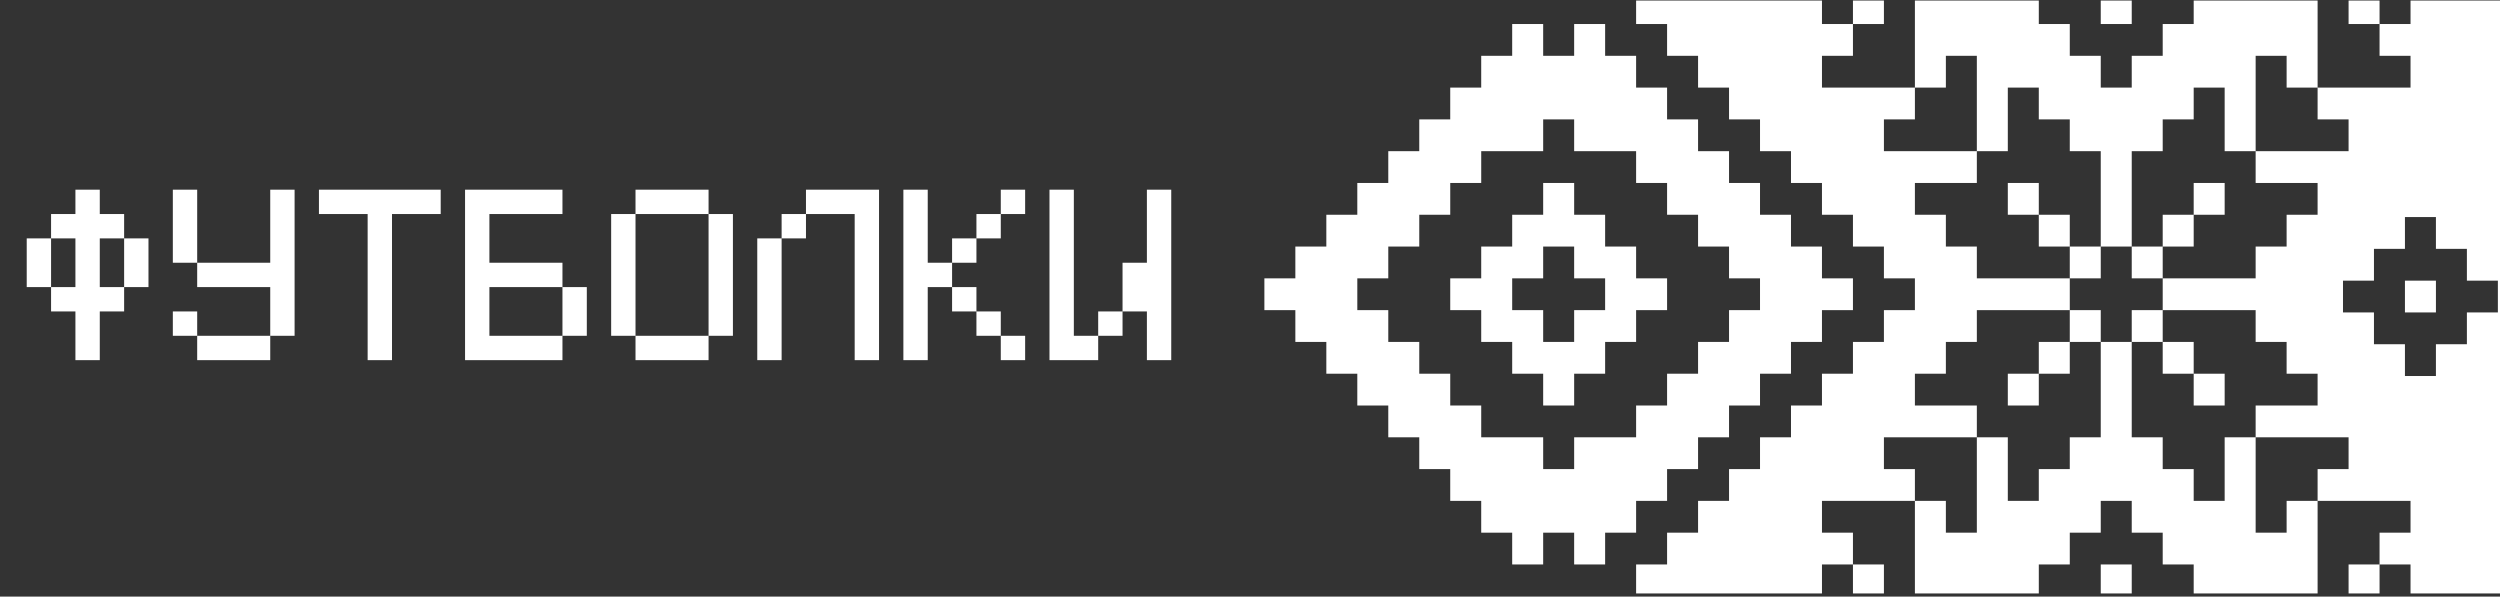 <?xml version="1.0" encoding="UTF-8"?>
<!DOCTYPE svg PUBLIC "-//W3C//DTD SVG 1.1//EN" "http://www.w3.org/Graphics/SVG/1.1/DTD/svg11.dtd">
<!-- Creator: CorelDRAW -->
<svg xmlns="http://www.w3.org/2000/svg" xml:space="preserve" width="582.083mm" height="138.906mm" version="1.1" style="shape-rendering:geometricPrecision; text-rendering:geometricPrecision; image-rendering:optimizeQuality; fill-rule:evenodd; clip-rule:evenodd"
viewBox="0 0 58208.32 13890.62"
 xmlns:xlink="http://www.w3.org/1999/xlink"
 xmlns:xodm="http://www.corel.com/coreldraw/odm/2003">
 <rect x="0" y="0" width="58208.32" height="13890.62" fill="#333333" stroke="none"/>
 <defs>
  <style type="text/css">
   <![CDATA[
    .fil0 {fill:white}
    .fil1 {fill:white;fill-rule:nonzero}
   ]]>
  </style>
 </defs>
 <g id="Слой_x0020_1">
  <path class="fil0" d="M58209.93 13817.52l-2084.62 0 0 -675.05 -721.35 0 0 675.05 -721.16 0 0 -675.05 721.16 0 0 -740.08 721.35 0 0 -740.3 -721.35 0 -721.16 0 -721.37 0 0 740.3 0 740.08 0 675.05 -2885.04 0 0 -675.05 -721.38 0 0 -740.08 -721.14 0 0 -740.3 -721.37 0 0 740.3 -721.15 0 0 740.08 -721.36 0 0 675.05 -2884.75 0 0 -675.05 0 -740.08 0 -740.3 -721.43 0 -721.09 0 -721.44 0 0 740.3 721.44 0 0 740.08 721.09 0 0 675.05 -721.09 0 0 -675.05 -721.44 0 0 675.05 -4327.25 0 0 -675.05 721.14 0 0 -740.08 721.38 0 0 -740.3 721.14 0 0 -740.1 721.37 0 0 -740.28 721.15 0 0 -740.09 721.07 0 0 -740.31 721.44 0 0 -740.09 721.09 0 0 -740.29 721.43 0 0 -740.08 -721.43 0 0 -740.31 -721.09 0 0 -740.31 -721.44 0 0 -740.07 -721.07 0 0 -740.31 -721.15 0 0 -740.08 -721.37 0 0 -740.31 -721.14 0 0 -740.07 -721.38 0 0 -740.08 -721.14 0 0 -546.74 4327.25 0 0 546.74 721.44 0 0 -546.74 721.09 0 0 546.74 -721.09 0 0 740.08 -721.44 0 0 740.07 721.44 0 721.09 0 721.43 0 0 -740.07 0 -740.08 0 -546.74 2884.75 0 0 546.74 721.36 0 0 740.08 721.15 0 0 740.07 721.37 0 0 -740.07 721.14 0 0 -740.08 721.38 0 0 -546.74 2885.04 0 0 546.74 0 740.08 0 740.07 721.37 0 721.16 0 721.35 0 0 -740.07 -721.35 0 0 -740.08 -721.16 0 0 -546.74 721.16 0 0 546.74 721.35 0 0 -546.74 2084.62 0 0 13804.95zm-8576.06 0l-721.37 0 0 -675.05 721.37 0 0 675.05zm0 -13804.95l0 546.74 -721.37 0 0 -546.74 721.37 0zm-11539.84 1286.82l0 740.07 721.14 0 0 740.31 721.38 0 0 740.08 721.14 0 0 740.31 721.37 0 0 740.07 721.15 0 0 740.31 721.07 0 0 740.31 721.44 0 0 740.08 -721.44 0 0 740.29 -721.07 0 0 740.09 -721.15 0 0 740.31 -721.37 0 0 740.09 -721.14 0 0 740.28 -721.38 0 0 740.1 -721.14 0 0 740.3 -721.37 0 0 740.08 -721.14 0 0 -740.08 -721.38 0 0 740.08 -721.45 0 0 -740.08 -721.06 0 0 -740.3 -721.37 0 0 -740.1 -721.16 0 0 -740.28 -721.37 0 0 -740.09 -721.16 0 0 -740.31 -721.14 0 0 -740.09 -721.37 0 0 -740.29 -721.14 0 0 -740.08 721.14 0 0 -740.31 721.37 0 0 -740.31 721.14 0 0 -740.07 721.16 0 0 -740.31 721.37 0 0 -740.08 721.16 0 0 -740.31 721.37 0 0 -740.07 721.06 0 0 -740.08 721.45 0 0 740.08 721.38 0 0 -740.08 721.14 0 0 740.08 721.37 0zm12982.36 6661.83l0 740.09 721.15 0 0 740.31 -721.15 0 0 -740.31 -721.38 0 0 -740.09 -721.14 0 0 740.09 0 740.31 0 740.09 721.14 0 0 740.28 721.38 0 0 740.1 721.15 0 0 -740.1 0 -740.28 721.37 0 0 -740.09 721.15 0 721.37 0 0 -740.31 -721.37 0 0 -740.09 -721.15 0 0 -740.29 -721.37 0 -721.15 0 -721.38 0 0 740.29 721.38 0zm721.15 -5181.45l0 -740.31 -721.15 0 0 740.31 -721.38 0 0 740.08 -721.14 0 0 740.31 0 740.07 0 740.31 721.14 0 0 -740.31 721.38 0 0 -740.07 721.15 0 0 740.07 -721.15 0 0 740.31 -721.38 0 0 740.31 721.38 0 721.15 0 721.37 0 0 -740.31 721.15 0 0 -740.31 721.37 0 0 -740.07 -721.37 0 -721.15 0 0 -740.31 -721.37 0 0 -740.08zm-3606.19 5921.54l-721.36 0 0 740.31 -721.39 0 0 -740.31 721.39 0 0 -740.09 721.36 0 0 -740.29 -721.36 0 -721.39 0 -721.13 0 0 740.29 -721.15 0 0 740.09 -721.08 0 0 740.31 721.08 0 721.15 0 0 740.09 721.13 0 0 740.28 0 740.1 721.39 0 0 -740.1 721.36 0 0 -740.28 721.15 0 0 -740.09 0 -740.31 0 -740.09 -721.15 0 0 740.09zm-721.36 -2960.77l0 -740.31 -721.39 0 0 -740.07 721.39 0 0 740.07 721.36 0 0 740.31 721.15 0 0 -740.31 0 -740.07 0 -740.31 -721.15 0 0 -740.08 -721.36 0 0 -740.31 -721.39 0 0 740.31 0 740.08 -721.13 0 0 740.31 -721.15 0 -721.08 0 0 740.07 721.08 0 0 740.31 721.15 0 0 740.31 721.13 0 721.39 0 721.36 0 0 -740.31 -721.36 0zm2163.88 0l-721.37 0 0 740.31 -721.15 0 0 740.08 721.15 0 0 740.29 721.37 0 0 -740.29 721.14 0 0 -740.08 -721.14 0 0 -740.31zm-12982.35 1480.39l721.14 0 0 -740.08 -721.14 0 0 -740.31 -721.38 0 0 740.31 -721.45 0 0 740.08 721.45 0 0 740.29 721.38 0 0 -740.29zm18031.28 3701.06l0 -740.28 -2163.89 0 0 2220.68 721.15 0 0 -740.3 721.37 0 0 -740.1 721.37 0zm-1442.74 -9622.6l-721.15 0 0 2220.46 2163.89 0 0 -740.08 -721.37 0 0 -740.31 -721.37 0 0 -740.07zm-7933.74 11103l721.15 0 0 -2220.68 -2163.66 0 0 740.28 721.43 0 0 740.1 721.08 0 0 740.3zm-1442.51 -9622.62l0 740.08 2163.66 0 0 -2220.46 -721.15 0 0 740.07 -721.08 0 0 740.31 -721.43 0zm-7933.67 6661.85l0 -740.31 -721.45 0 0 -740.09 -721.06 0 0 -740.29 -721.37 0 0 -740.08 721.37 0 0 -740.31 721.06 0 0 -740.31 721.45 0 0 -740.07 721.38 0 0 740.07 721.14 0 0 740.31 721.37 0 0 740.31 721.14 0 0 740.08 -721.14 0 0 740.29 -721.37 0 0 740.09 -721.14 0 0 740.31 -721.38 0zm721.38 -5921.77l0 -740.08 -721.38 0 0 740.08 -721.45 0 -721.06 0 0 740.31 -721.37 0 0 740.07 -721.16 0 0 740.31 -721.37 0 0 740.31 -721.16 0 0 740.08 721.16 0 0 740.29 721.37 0 0 740.09 721.16 0 0 740.31 721.37 0 0 740.09 721.06 0 721.45 0 0 740.28 721.38 0 0 -740.28 721.14 0 721.37 0 0 -740.09 721.14 0 0 -740.31 721.38 0 0 -740.09 721.14 0 0 -740.29 721.37 0 0 -740.08 -721.37 0 0 -740.31 -721.14 0 0 -740.31 -721.38 0 0 -740.07 -721.14 0 0 -740.31 -721.37 0 -721.14 0zm19343.47 3754.72l0 -740.08 721.38 0 0 740.08 -721.38 0zm1442.52 740.3l0 -740.3 721.37 0 0 -740.08 -721.37 0 0 -740.3 -721.14 0 0 -740.32 -721.38 0 0 740.32 -721.37 0 0 740.3 -721.14 0 0 740.08 721.14 0 0 740.3 721.37 0 0 740.07 721.38 0 0 -740.07 721.14 0z"/>
  <path class="fil1" d="M1189.13 4983.49l566.99 0 0 -566.99 566.99 0 0 566.99 566.99 0 0 566.99 -566.99 0 0 1133.98 566.99 0 0 566.99 -566.99 0 0 1133.98 -566.99 0 0 -1133.98 -566.99 0 0 -566.99 566.99 0 0 -1133.98 -566.99 0 0 -566.99zm2267.96 566.99l0 1133.98 -566.99 0 0 -1133.98 566.99 0zm-2267.96 0l0 1133.98 -566.99 0 0 -1133.98 566.99 0zm3401.94 -1133.98l0 1700.97 -566.99 0 0 -1700.97 566.99 0zm0 2834.95l0 566.99 -566.99 0 0 -566.99 566.99 0zm1700.97 566.99l0 566.99 -1700.97 0 0 -566.99 1700.97 0zm-1700.97 -1700.97l1700.97 0 0 -1700.97 566.99 0 0 3401.94 -566.99 0 0 -1133.98 -1700.97 0 0 -566.99zm2834.95 -1700.97l2834.95 0 0 566.99 -1133.98 0 0 3401.94 -566.99 0 0 -3401.94 -1133.98 0 0 -566.99zm3401.94 3968.93l0 -3968.93 2267.96 0 0 566.99 -1700.97 0 0 1133.98 1700.97 0 0 566.99 -1700.97 0 0 1133.98 1700.97 0 0 566.99 -2267.96 0zm2267.96 -1700.97l566.99 0 0 1133.98 -566.99 0 0 -1133.98zm3401.94 -2267.96l0 566.99 -1700.97 0 0 -566.99 1700.97 0zm566.99 566.99l0 2834.95 -566.99 0 0 -2834.95 566.99 0zm-2267.96 0l0 2834.95 -566.99 0 0 -2834.95 566.99 0zm1700.97 2834.95l0 566.99 -1700.97 0 0 -566.99 1700.97 0zm1133.98 566.99l0 -2834.95 566.99 0 0 0 0 2834.95 -566.99 0zm566.99 -3401.94l566.99 0 0 566.99 -566.99 0 0 0 0 -566.99zm566.99 -566.99l1700.97 0 0 3968.93 -566.99 0 0 -3401.94 -1133.98 0 0 -566.99zm2267.96 0l566.99 0 0 1700.97 566.99 0 0 566.99 0 0 -566.99 0 0 1700.97 -566.99 0 0 -3968.93zm1133.98 1133.98l566.99 0 0 566.99 -566.99 0 0 -566.99zm566.99 -566.99l566.99 0 0 566.99 0 0 -566.99 0 0 0 0 -566.99zm566.99 -566.99l566.99 0 0 0 0 566.99 -566.99 0 0 -566.99zm-566.99 2267.96l0 566.99 -566.99 0 0 -566.99 0 0 566.99 0zm566.99 566.99l0 566.99 -566.99 0 0 -566.99 566.99 0zm566.99 566.99l0 566.99 -566.99 0 0 -566.99 566.99 0zm566.99 -3401.94l0 3968.93 1133.98 0 0 -566.99 -566.99 0 0 -3401.94 -566.99 0zm1133.98 2834.95l566.99 0 0 566.99 -566.99 0 0 -566.99zm1133.98 -2834.95l0 1700.97 -566.99 0 0 1133.98 566.99 0 0 1133.98 566.99 0 0 -3968.93 -566.99 0z"/>
 </g>
</svg>
